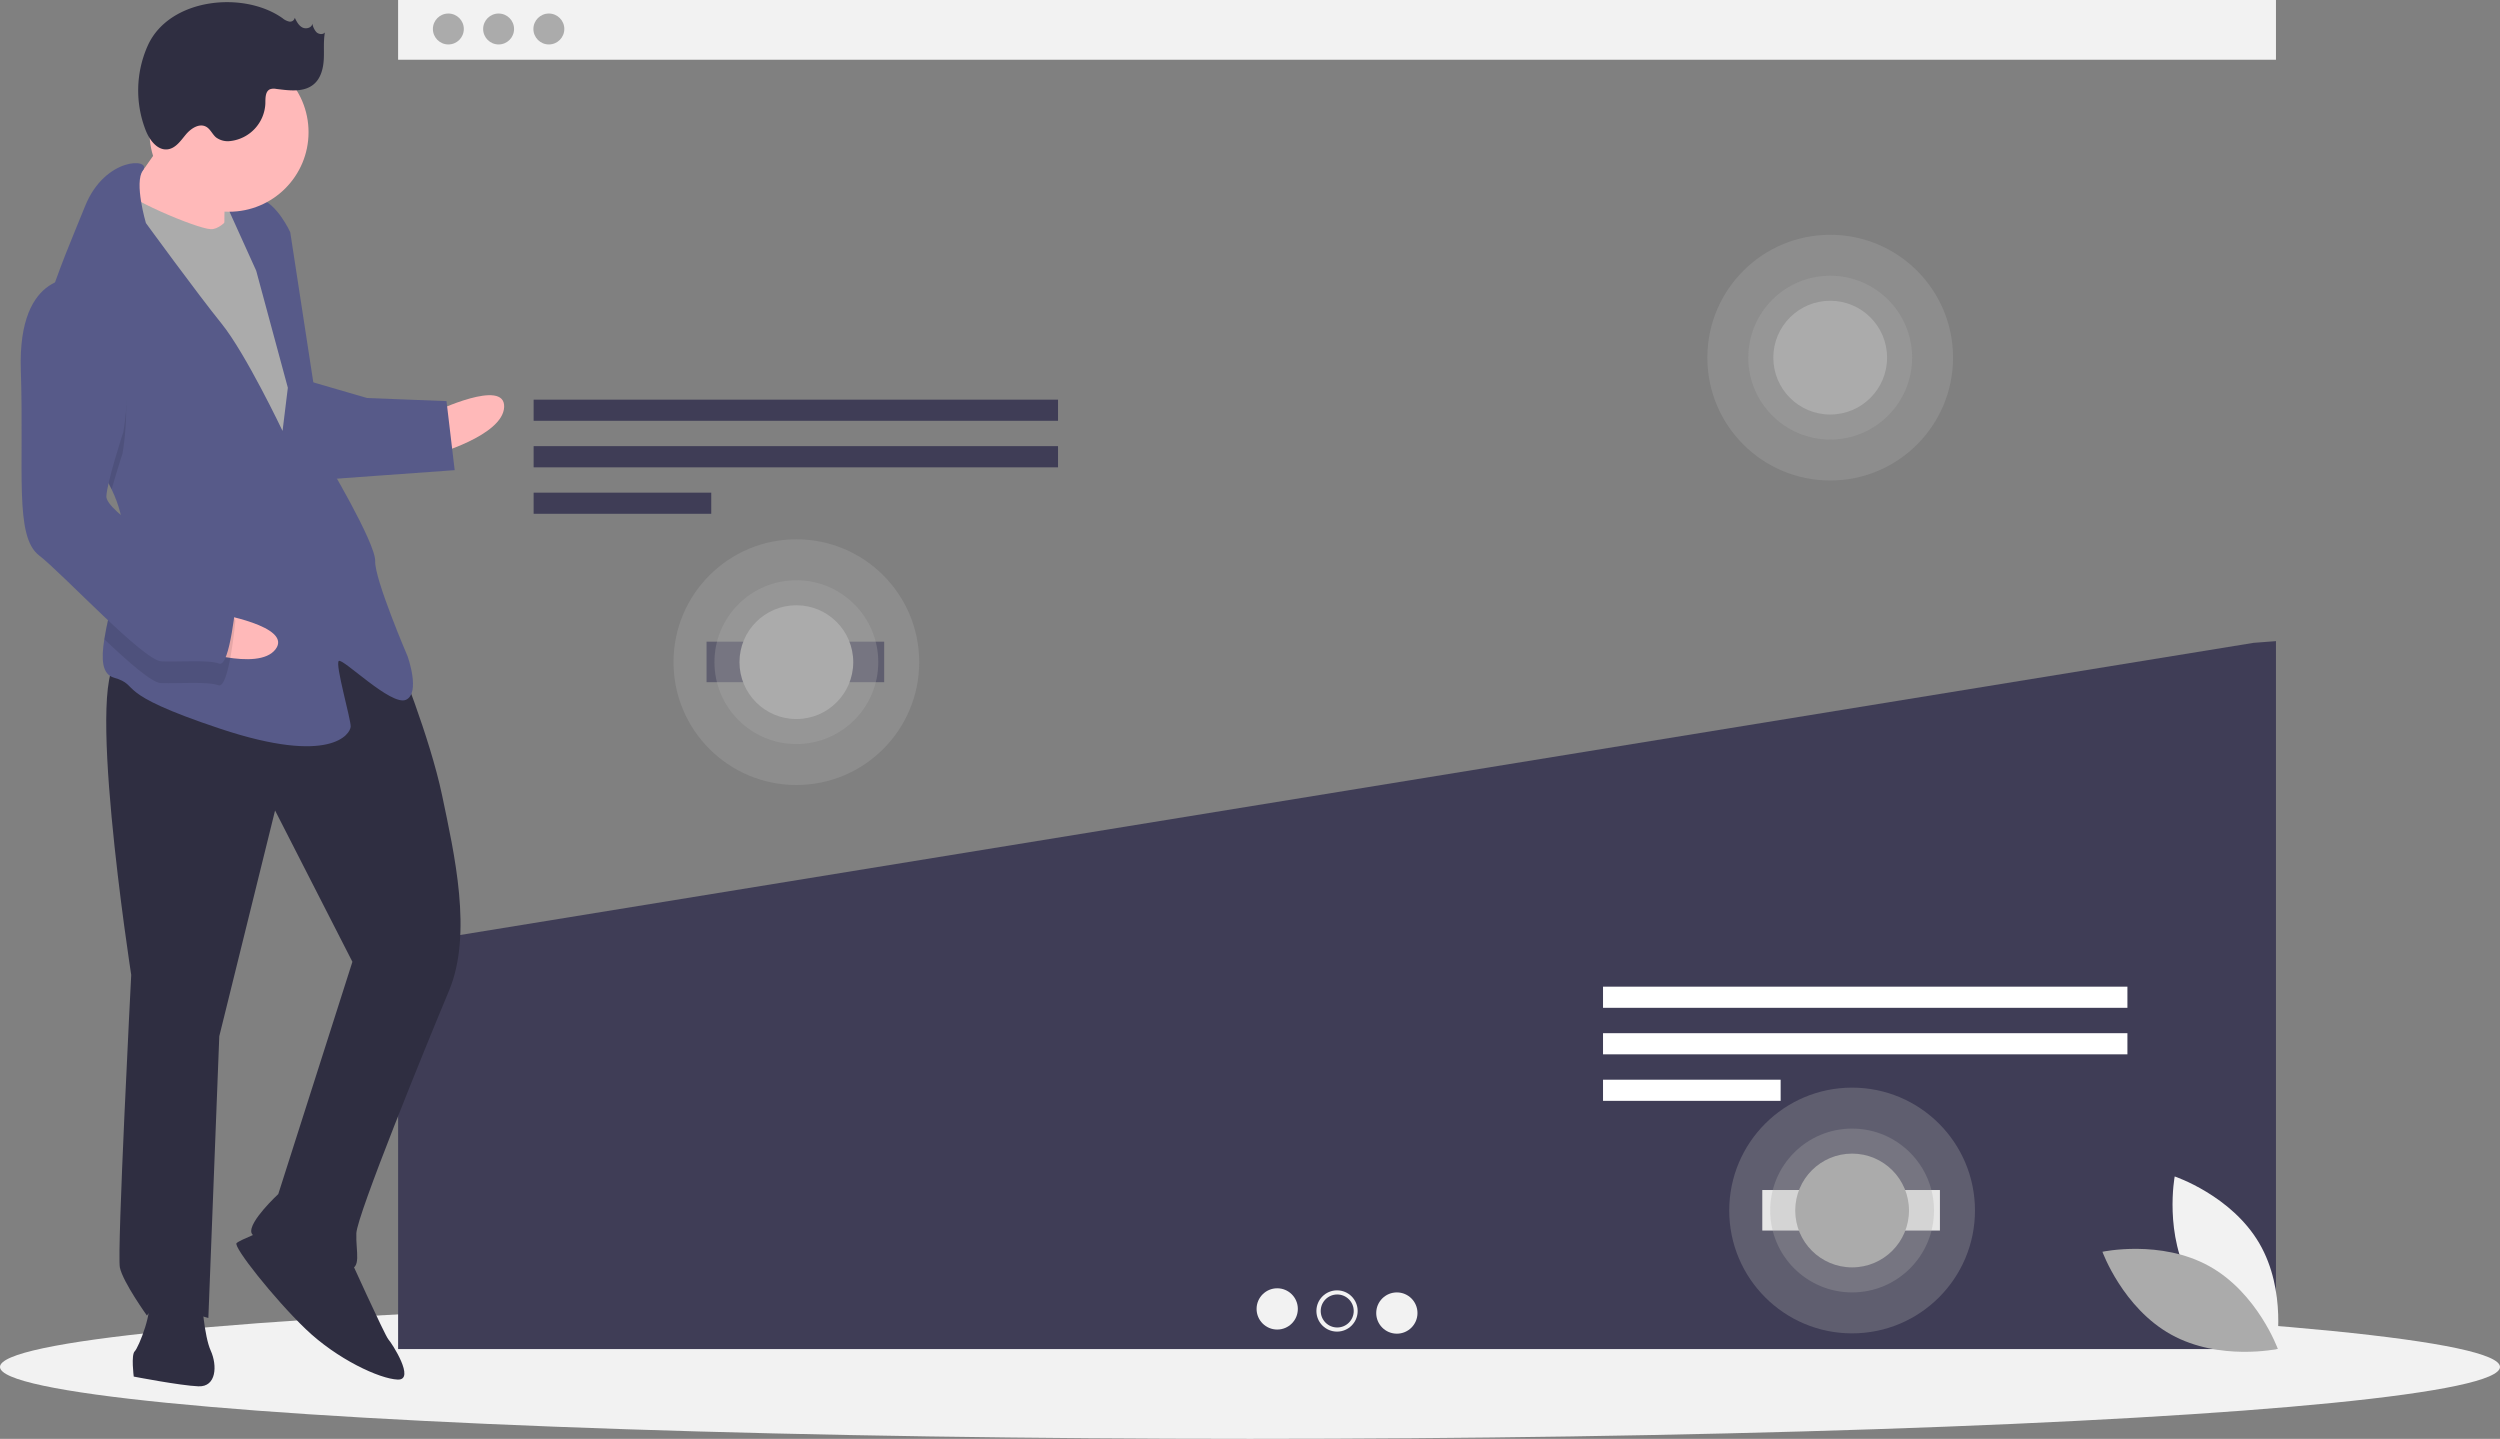 <svg data-name="Layer 1" xmlns="http://www.w3.org/2000/svg" width="1098.75" height="632.37" viewBox="0 0 1098.75 632.37"><rect x="0" y="0" width="1098.75" height="632.37" fill="#808080" stroke="none"/><ellipse cx="549.375" cy="600.774" rx="549.375" ry="31.597" fill="#f2f2f2"/><path fill="#f2f2f2" d="M174.967 0h825.318v26.257H174.967z"/><circle cx="197.053" cy="12.741" r="6.795" fill="#ababab"/><circle cx="219.138" cy="12.741" r="6.795" fill="#ababab"/><circle cx="241.223" cy="12.741" r="6.795" fill="#ababab"/><path fill="#3f3d56" d="M175.552 415.277l-.585.502v177.124h825.318V281.779l-9.836.746-814.897 132.752zm58.977-239.636h230.47v9.293h-230.47zm0 20.445h230.47v9.293h-230.47zm0 20.445h78.063v9.293h-78.063z"/><path fill="#fff" d="M704.529 433.641h230.47v9.293h-230.47zm0 20.445h230.47v9.293h-230.47zm0 20.445h78.063v9.293h-78.063z"/><circle cx="561.335" cy="575.269" r="9.066" fill="#f2f2f2"/><circle cx="587.626" cy="576.176" r="9.066" fill="#f2f2f2"/><circle cx="613.917" cy="577.082" r="9.066" fill="#f2f2f2"/><circle cx="587.709" cy="576.176" r="7.253" fill="#3f3d56"/><path fill="#3f3d56" d="M310.529 282.014h78.063v17.81h-78.063z"/><path fill="#fff" d="M774.529 523.014h78.063v17.81h-78.063z"/><circle cx="350" cy="291.014" r="54" fill="#ababab" opacity=".3"/><circle cx="350" cy="291.014" r="36" fill="#ababab" opacity=".3"/><circle cx="350" cy="291.014" r="25" fill="#ababab"/><circle cx="804.375" cy="157.185" r="54" fill="#ababab" opacity=".3"/><circle cx="804.375" cy="157.185" r="36" fill="#ababab" opacity=".3"/><circle cx="804.375" cy="157.185" r="25" fill="#ababab"/><circle cx="814" cy="532.014" r="54" fill="#ababab" opacity=".3"/><circle cx="814" cy="532.014" r="36" fill="#ababab" opacity=".3"/><circle cx="814" cy="532.014" r="25" fill="#ababab"/><path fill="#ababab" d="M112.148 110.223l-22.226-.861 1.108-28.576 22.226.862z"/><path d="M191.29 180.864s30.779-14.706 30.286-2.005-31.025 21.056-31.025 21.056z" fill="#ffb9b9"/><path d="M174.403 288.325s14.521 35.541 19.887 61.188 13.536 60.942 3.025 85.974-40.391 98.6-40.7 106.537 2.56 15.998-3.79 15.752-40.907-11.126-42.31-15.95 11.79-17.032 11.79-17.032l32.578-102.082-33.99-66.505-24.516 99.215-4.802 123.828s-23.567-7.274-26.988-1.047c0 0-10.56-14.718-11.9-21.13s4.986-128.591 4.986-128.591-21.632-139.163-4.17-138.486 85.864-41.188 120.9-1.671z" fill="#2f2e41"/><path d="M153.071 551.426s16.109 35.603 17.635 37.252 12.023 17.956 4.085 17.648-26.68-8.984-40.476-22.239-31.984-36.219-30.334-37.745 12.946-5.857 12.946-5.857zM88.708 571.19s.972 15.936 3.9 22.41 2.56 15.998-5.378 15.69-28.453-4.283-28.453-4.283-1.218-9.587.431-11.113 8.677-18.743 5.686-23.628 23.814.923 23.814.923z" fill="#2f2e41"/><path d="M76.964 54.006S60.042 80.38 53.446 86.483s11.962 19.543 11.962 19.543l33.215 4.468s-.418-30.225 1.293-33.339-22.952-23.149-22.952-23.149z" fill="#ffb9b9"/><path d="M105.835 88.514s-6.843 12.454-13.193 12.208-39.196-14.24-40.599-19.064-10.88 34.557-10.88 34.557l80.372 141.44 19.605-13.548-9.5-83.045-7.801-44.82z" fill="#ababab"/><path d="M49.079 215.098c3.206 6.706 5.208 13.7 4.93 20.86-.012.318-.024.635-.053.952-.76 14.693-6.173 31.686-8.115 44.044-1.409 8.865-1.008 15.336 4.18 16.857 12.577 3.667-1.834 6.288 46.826 22.485s57.151 2.216 57.275-.96-6.892-27.295-5.243-28.821 23.075 19.974 29.548 17.045.739-19.05.739-19.05-14.583-33.955-14.275-41.892-22.09-45.375-22.09-45.375l-15.233-99.167s-5.858-12.946-13.734-14.842-14.41 2.621-14.41 2.621l13.179 29.13 13.905 51.417-2.326 18.99s-16.17-34.016-26.79-47.148-33.264-44.218-33.264-44.218S58.84 80.19 62.832 74.86c3.992-5.347-16.647-6.147-25.446 15.77-4.664 11.617-12.236 28.94-16.98 45.069-4.226 14.288-6.223 27.646-2.035 35.28 6.4 11.665 22.5 26.996 30.708 44.12z" fill="#575a89"/><path d="M18.37 170.979c6.401 11.664 22.5 26.995 30.709 44.119 2.143-7.724 4.759-15.715 4.759-15.715s10.03-53.669-19.64-67.539a19.858 19.858 0 00-13.791 3.854c-4.227 14.288-6.224 27.646-2.036 35.28z" opacity=".1"/><path d="M136.157 167.597l25.154 7.335 34.926 1.354 3.593 30.348-57.398 4.134s-14.336-40.304-6.275-43.171z" fill="#575a89"/><path d="M95.139 269.636s33.652 5.583 25.971 15.71-37.492-.52-37.492-.52z" fill="#ffb9b9"/><path d="M53.956 236.91c-.76 14.693-6.173 31.686-8.115 44.044C56.561 291.1 66.756 300.05 70.597 300.2c7.938.307 20.7-.788 25.401.985s7.458-28.33 7.458-28.33-2.805-9.648-15.321-14.904c-8.448-3.555-24.641-13.198-34.179-21.04z" opacity=".1"/><path d="M34.567 122.319s-26.865-4.222-25.414 40.353-2.832 73.027 7.973 81.395 45.903 46.298 53.84 46.606 20.7-.787 25.401.985 7.459-28.33 7.459-28.33-2.806-9.648-15.322-14.903-42.001-23.888-41.755-30.238 7.458-28.33 7.458-28.33 10.03-53.668-19.64-67.538z" fill="#575a89"/><circle cx="100.654" cy="58.105" r="34.952" fill="#ffb9b9"/><path d="M124.189 8.008a6.75 6.75 0 002.938 1.475 2.097 2.097 0 002.43-1.684c.8 1.659 1.703 3.426 3.335 4.277s4.158.138 4.393-1.688a7.706 7.706 0 001.774 3.743c1.013.966 2.85 1.21 3.734.125-.715 3.908-.274 7.926-.498 11.892s-1.282 8.17-4.279 10.778c-4.37 3.804-10.94 2.865-16.689 2.145a5.066 5.066 0 00-2.615.143c-2.153.917-2.055 3.913-2.084 6.252a17.373 17.373 0 01-15.212 16.498 8.709 8.709 0 01-6.473-1.58c-1.632-1.383-2.465-3.638-4.336-4.677-3.042-1.69-6.731.775-8.955 3.451s-4.416 5.97-7.862 6.46c-4.557.648-8.028-3.996-9.73-8.273a48.223 48.223 0 01.958-37.47c9.515-20.74 42.018-24.021 59.17-11.867z" fill="#2f2e41"/><path d="M963.222 563.77c12.31 20.992 37.137 29.303 37.137 29.303s4.868-25.724-7.441-46.717-37.137-29.303-37.137-29.303-4.868 25.724 7.441 46.717z" fill="#f2f2f2"/><path d="M970.904 556.443c21.288 11.79 30.206 36.405 30.206 36.405s-25.597 5.5-46.885-6.291-30.207-36.406-30.207-36.406 25.597-5.499 46.886 6.292z" fill="#ababab"/></svg>